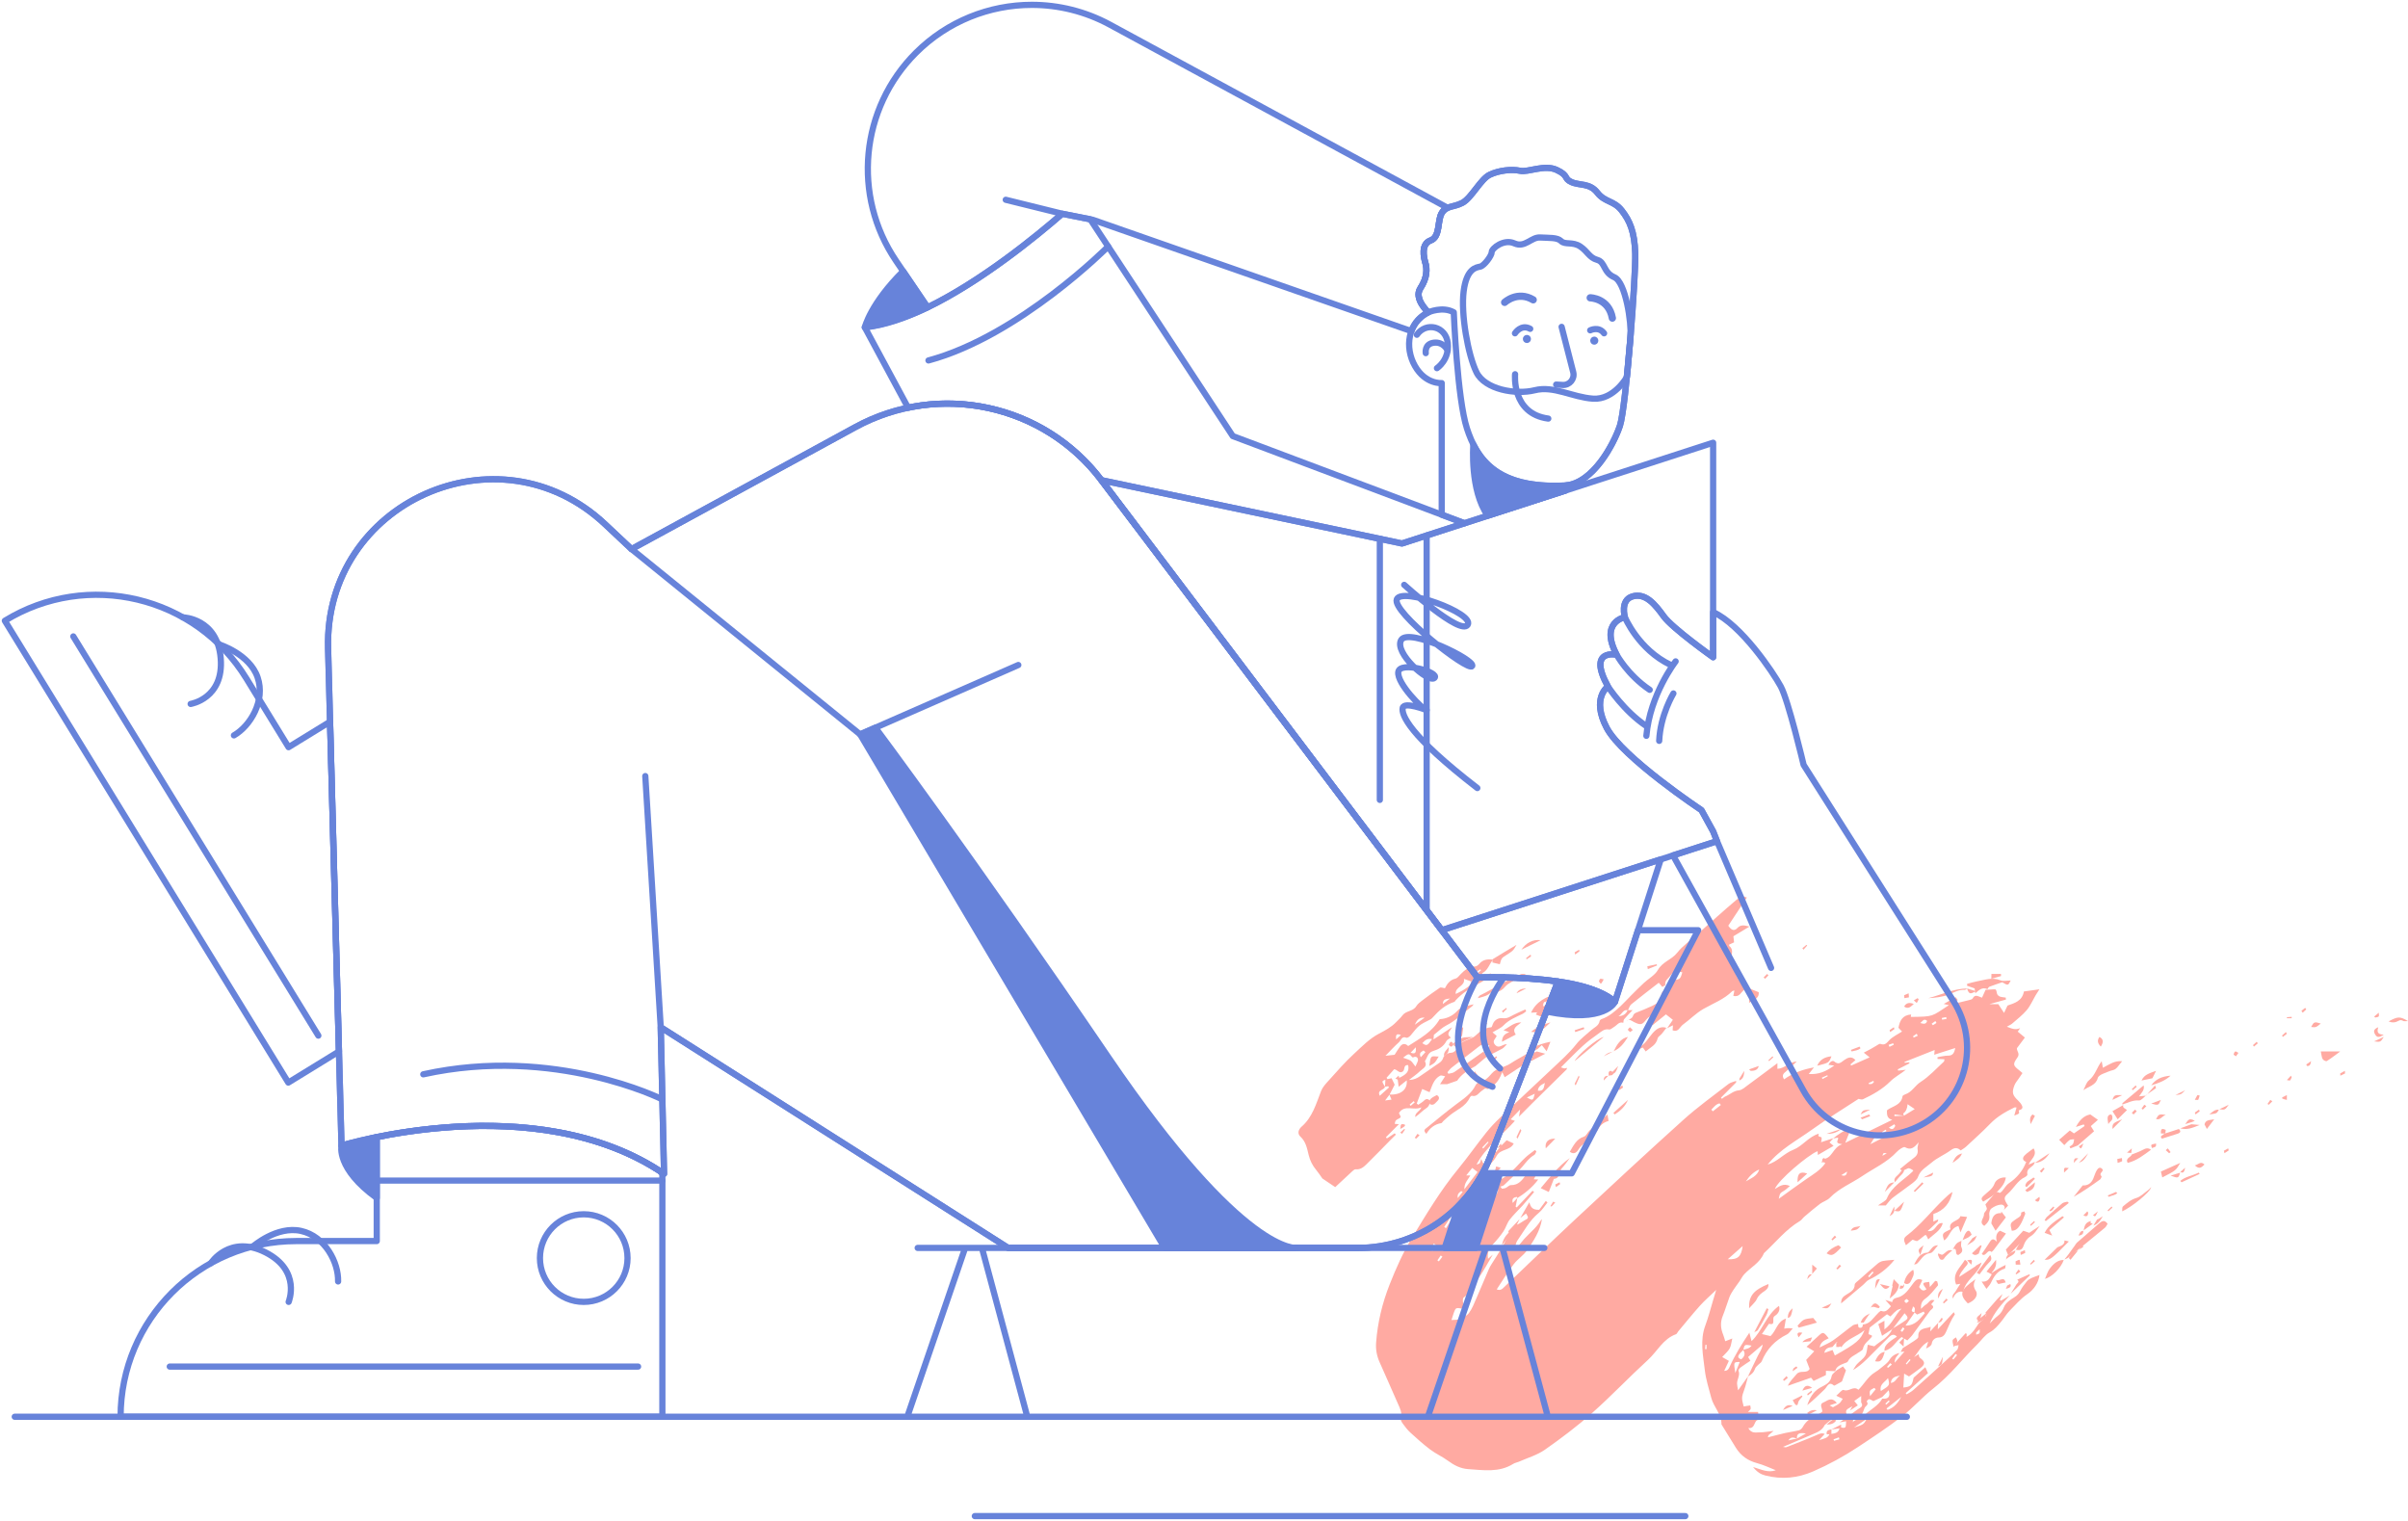 <svg xmlns="http://www.w3.org/2000/svg" width="497" height="314" viewBox="0 0 497 314">
    <defs>
        <filter id="nnmiqpfdla" color-interpolation-filters="auto">
            <feColorMatrix in="SourceGraphic" values="0 0 0 0 1 0 0 0 0 0.667 0 0 0 0 0.635 0 0 0 1 0"/>
        </filter>
    </defs>
    <g fill="none" fill-rule="evenodd">
        <g>
            <g>
                <g transform="translate(-191 -1113) translate(192 1114)">
                    <g fill="#ffaaa2">
                        <path d="M83.917 93.42l.305.013v-.884l-.226-.016-.08.887zm52.026 1.25l-.322-.241-.693.967.244.174.771-.9zm-14.585-46.263l-.173-.27-.76.5.166.257.767-.487zm1.118 48.21l-.344-.299c-.221.26-.443.518-.665.777l.2.202.81-.68zm-1.356 8.068l.197.207.704-.66-.195-.21-.706.663zm.304-51.66c-.713-.117-.713-.117-.901.51l.901-.51zm-9.776 59.026l-.109-.407-1.101.409.096.301 1.114-.303zM34.845 61.99l-.298-.283-.584.8.156.131.726-.648zM121.8 30.634l.18.412.894-.438-.138-.301-.936.327zm11.96-5.35l-.075-.377-.91.186.066.346.92-.156zM28.667 75.11l.305.218.735-.977-.345-.245-.695 1.004zm99.154-46.353l-.235-.412c-.253.171-.51.337-.752.524-.014.01.13.269.143.264.286-.113.564-.247.844-.376zm2.862-2.48l.246.31c.252-.152.509-.297.743-.472.016-.012-.143-.254-.22-.39l-.77.551zm-22.668 11.135l.153.275 1.074-.583-.092-.196-1.135.504zm-79.65 34.544l-.45-.322-.593 1.342.345.172.697-1.192zm99.972-45.827c.533.118 1.172.421 1.413-.438-.696-.62-.986.145-1.413.438zm-16.313 31.412c.601.19 1.114.197 1.204-.755l-1.204.755zm5.645-19.002l.055.191c.214-.01.449.033.634-.044.172-.073.29-.272.432-.416l-.163-.194-.958.463zm4.182 9.172c.821.673 1.056.095 1.323-.341.023-.04-.082-.156-.186-.342l-1.136.683zm3.496 48.73l.186.156.8-.922-.213-.173-.773.939zm-91.46-35.432l-.298-.202c-.342.309-.867.501-.718 1.451l1.016-1.25zm4.038-9.193l.204.215 1.103-1.273-.16-.134-1.147 1.192zm102.664 37.525c-.235.215-.492.413-.693.656-.073.089-.012.287-.012.453.763-.247.763-.247.705-1.11zm-16.436 9.54c-1.138.226-1.773.476-1.9 1.532 1-.118 1.095-.948 1.9-1.531zm-77.02-57.379c1.269.683 1.269.683 1.637-.78l-1.636.78zm38.08 2.51l.31.344 1.652-1.308-.257-.334c-.773.145-1.19.79-1.705 1.297zm33.933 57.688l-.32-.261c-.997.527-.997.527-.861 1.709l1.181-1.448zm-4.494 7.917c1.933-.581 2.012-.644 2.64-1.795l-2.64 1.795zM50.86 38.497c-.653.363-1.399.65-1.453 1.612 1.403.149 1.213-.909 1.453-1.612zm68.25 10.934l-1.088 1.714 2.941-1.507-.084-.207h-1.768zm5.288 53.865l-3.029 2.39.227.283c1.302-.434 2.157-1.423 2.802-2.673zm-34.236-4.94c.3-.736.598-1.473.918-2.261-1.285-.014-1.285-.014-.918 2.262zM30.077 68.215l.368.258 2.255-3.59-.315-.203-2.308 3.535zm65.018-11.857c-1.23.515-2.055 1.423-2.755 2.458 1.078-.66 2.358-1.09 2.755-2.458zm26.58 43.054c-.668.863-1.827 1.293-1.48 2.67 1.884-1.18 1.884-1.18 1.48-2.67zM91.676 72.165l-3.084 2.727c2.12.067 2.779-.515 3.084-2.727zM34.619 57.593h.853c-.465.867-1.276 1.505-1.234 2.856l2.722-3.564-1.096-.852-1.245 1.56zm-4.664 15.44c1.04-.786 2.037-1.63 2.572-2.802.56-1.231 1.146-2.393 2.275-3.21.226-.165.413-.414.553-.66.616-1.085 1.706-1.605 2.667-2.287 1.224-.866 2.597-1.609 3.226-3.455l-1.731.68-.282-.893c-.537 1.035-1.797 1.031-2.2 2.122-.082.223-.87.188-1.536.31-.466.657-1.138 1.467-1.644 2.368-.323.575-.341 1.312-.61 1.927-.202.462-.571.856-.891 1.261-.32.404-.617.856-1.02 1.16-1.14.858-.615 2.403-1.38 3.48zm78.514-17.992l.006-.003-.34-.823c2.12-.052 2.022-2.365 4.09-3.077-1.798-.183-.66-.853-.868-1.347-.335.05-.67.1-1.004.152 1.106-.858 2.215-1.71 3.672-2.015l-1.175 2.926 9.699-4.74c-1.14-.28-1.092-1.13-1.099-1.927.078-.08.112-.13.158-.161 1.155-.773 2.806-.995 3.064-2.775.022-.157.338-.328.549-.395 1.386-.443 2.004-1.81 3.193-2.567 1.77-1.125 3.217-2.756 4.789-4.185.092-.084.076-.285.125-.49l-1.432-.067-.018-.357c.72-.115 1.44-.327 2.159-.322.96.007 1.31-.48 1.514-1.577l-4.34 1.39.096-.98-6.238 2.469.054.165.91-.09.086.206-2.427 1.24.079.259 1.578-.165c-1.11.898-2.266 1.458-3.227 2.419-1.58 1.578-3.584 2.714-5.636 3.673-.258.12-.66-.062-.893-.09-3.19 2.092-6.466 4.089-9.57 6.322-3.157 2.273-6.69 4.097-9.187 7.234 2.026-.563 3.338-2.297 5.302-3.057 1.87-.724 3.114-2.687 5.268-3.324-.392.83.479.555.55.81.091.33-.07.728-.102.962l2.542-.828-.797.873.84.701-3.235 1.885c-.03-.292-.045-.402-.051-.513-.003-.056.024-.116.012-.168-.007-.03-.065-.05-.1-.075-1.923.797-8.103 5.963-8.747 7.794.921-.549 1.75-1.273 3.107-.631-.45.37-.786.724-1.19.964-.848.504-.863.479-1.115 1.682 1.878-1.35 3.736-2.728 5.64-4.043 1.417-.98 2.932-1.83 3.949-3.28.016-.023-.087-.127-.134-.193l-.106.139zm7.796 51.919c-.94.138-1.808.362-1.848 1.579.404-.76 1.759-.447 1.793-1.631.258.006.619.126.757.002 1.186-1.073 2.71-1.79 3.523-3.259 1.264.13 1.735-.4 1.323-1.736l-1.323 1.397-1.833.853c-.297-.144-.587-.367-.898-.402-.153-.017-.51.449-.496.466.59.71-.313.947-.449 1.414-.131.454-.362.879-.55 1.317zm8.707-61.703l2.218-1.363-1.477-1.004c-.072.899-.319 1.508-.907 1.926-.032.023.117.297.168.445l-1.955-.263-.02.35 1.973-.091zm-33.171 48.37c-.306.323-.674.608-.904.978-.348.56.045.774.478.941.743-.608.924-1.229.376-1.972.607-.194 1.313-.204 1.76-.867-1.444-.254-1.444-.254-1.71.92zm17.81 17.34c.943-.113 1.958-.122 2.097-1.416 1.283.253 1.283.253 1.318-1.228l-1.319.234c1.23-.888 2.47-1.763 3.682-2.674.466-.351 1.349-.547.747-1.46v-1.31l-1.42 1.03.734.9-1.615 1.052.488-.868c-.87.513-1.579.662-1.2 1.587-.24.087-.503.139-.719.268-.588.352-1.157.736-1.734 1.107-.271-.038-.616-.198-.8-.09-.463.276-.855.672-1.276 1.02-.461 1.04-1.425 1.44-2.381 1.848-2.02.861-4.042 1.72-6.212 2.642.34.041.535.126.674.072 2.053-.8 4.116-1.58 6.136-2.458.61-.264 1.135-.58 1.802-.282l-1.173 1.285c1.03-.329 1.816-.402 2.17-1.259zm-6.729.926l1.852-1.049c-1.28-.19-1.938-.048-1.851 1.048-.553-.128-1.146-.55-1.785.385l1.784-.384zm-12.554-73.5l-3.13 3.144.207.243c.236-.17.45-.395.712-.5.94-.374 1.647-1.16 2.783-1.255.665-.055 1.31-.68 1.911-1.118 1.957-1.427 3.89-2.886 6.037-4.485v1.162c1.524-.057 2.433-1.44 3.976-1.498-.717.671-1.413 1.367-2.158 2.006-.492.422-1.024.773-.438 1.668 1.888-1.374 4.004-2.085 6.237-2.479l-.035-.036-1.107 1.412c2.052.142 3.588-.547 5.25-1.744l-1.191-.151c.258-.564.824-1.006 1.188-.695.909.775 1.383.204 2.062-.282.687-.49 1.507-.916 2.326.003l-1.029.876.136.256 3.817-1.7-1.205-.972c.595-.312 1.03-.532 1.458-.768.368-.204.722-.436 1.092-.638.293-.16.674-.483.89-.401.934.353 1.283-.194 1.848-.784.68-.709 1.651-1.14 2.61-1.767l-.74-.771c.261-1.433.8-2.623 2.618-2.748l-.078.503c4.835-.061 4.222-.054 7.876-2.431l-1.072-.244 2.46-1.399.436.593-.769.606c.088.042.17.119.23.105.955-.224 1.909-.45 2.856-.699.27-.071.654-.15.756-.345.507-.967 1.157-.404 1.93-.155l.755-1.664-.046.036c.565-.032 1.128-.073 1.693-.094.531-.02.501-.004.699.895.05.23.326.496.559.583.387.144.825.157 1.241.225l.036.406-3.428.953h1.858l1.183 1.803.717-1.52c1.425-.498 3.03-.92 3.38-2.908l3.198-.444c-.392.619-.605.935-.797 1.262-.598 1.017-1.065 2.14-1.814 3.03-.872 1.034-1.98 1.875-3.005 2.777-.248.218-.576.344-1.1.647 1.024.398 1.771.734 2.74.289-.164.243-.329.485-.493.73l1.472 1.22c-.606.811-1.12 1.5-1.65 2.207-.043.615.68 1.1.125 1.89-1.041 1.484-.938 1.64.489 2.771.134.107.26.224.538.463-.271.396-.55.798-.822 1.204-.282.422-.636.817-.818 1.279-.602 1.525-.425 2.095.767 3.214.314.294.607.655.78 1.042.274.61-.186.795-.668.958-.048.016.134.501.033.62-.154.183-.462.236-.963.459l.468-1.674c-.171 0-.341-.05-.46.008-1.834.883-3.568 1.885-5.01 3.38-1.573 1.628-3.27 3.14-4.93 4.683-.332.31-.747.533-1.124.795l.05.048c-.693-.686-1.312-.676-2.137-.07-1.25.921-2.76 1.52-3.92 2.528-1 .873-2.31 1.504-2.801 2.944-.185.543-.76 1.005-1.25 1.384-1.332 1.03-2.736 1.97-4.065 3.005-.474.369-.814.908-1.336 1.508h-1.613c.795-.597 1.604-.89 1.825-1.425 1.054-2.543 3.443-3.757 5.27-5.525.081-.079.138-.183.205-.275-.87-.52-.893-.564-1.521-.24-.458.236-.84.4-1.24-.048v.005c.971-.785 1.917-1.602 2.921-2.342.645-.475.843-1.02.707-1.787-.057-.32.093-.675.212-1.391-.887 1.106-1.594 1.707-2.81 1.012-.292-.168-1.255.499-1.698.976-2.01 2.17-4.69 3.346-7.078 4.959-2.24 1.512-4.812 2.527-6.744 4.516-.542.558-1.413.782-2.052 1.266-1.109.838-2.16 1.753-3.223 2.651-.308.261-.527.652-.865.852-2.926 1.733-5 4.403-7.45 6.656-.794 1.978-2.726 2.897-4.072 4.36-.387.42-.637.964-.966 1.44-.416.6-.87 1.176-1.267 1.788-.31.478-.62.971-.82 1.499-.488 1.28-.857 2.606-1.376 3.873-.546 1.333-.43 2.598.097 3.884.16.39.257.805.42 1.328l1.457-.566c-.207.825-.247 1.52-.553 2.067-.339.606-.921 1.077-1.534 1.76l1.379.795-.965 2.064c.727-.027.903-.366 1.097-.796 1.131-2.51 2.587-4.84 4.123-7.12l-.049-.045.477 1.818c2.233-2.131 3.01-5.38 5.663-7.278.366 1.082-.417 1.807-.927 2.128-.68.427.424 1.997-1.144 1.567l-1.454 2.127 1.772.42c1.204-1.115 1.391-3.06 3.182-3.604h-.004l-.343 2.063c.211-.031.469-.087.728-.103.214-.014.431.02 1.032.055-.527.567-.781 1.036-1.173 1.229-2.457 1.209-4.209 3.037-5.24 5.568-.111.271-.456.442-.674.677-.252.271-.597.525-.704.85-.255.777-.794 1.237-1.467 1.606.689-1.445 1.36-2.898 2.073-4.33.343-.689.852-1.303.974-2.271l-3.006 2.577c.13.211.294.482.473.776-.672.451-1.357.88-2.003 1.362-.214.16-.515.53-.456.672.398.966-.316 1.778-.295 2.672.009.398.119.795.215 1.393l2.05-2.893c-.245.891-.435 1.802-.748 2.67-.587 1.626-.628 1.82-.144 3.56.2-.038.405-.084.613-.118.222-.037.445-.062.738-.103.038.288.137.526.077.715-.061.192-.279.335-.544.627h2.085l.138 1.653c-1.075-.099-.591 1.874-2.164 1.676.684 1.222 1.64.867 2.412.881.793.015 1.59-.158 2.823-.299-.492.414-.654.558-.825.692-.155.122-.319.234-.356.644 1.192-.303 2.379-.629 3.578-.901.94-.214 1.905-.319 2.836-.56.3-.077.618-.384.773-.669.726-1.337 1.924-2.068 3.253-2.662.26-.116.482-.313.781-.512.075-.64-.772-1.527.292-1.928.758-.285 1.535-1.269 2.713.126l-1.497.513c.544.284.669.393.716.366.452-.253.927-.486 1.322-.813.284-.236.456-.605.679-.915l-1.335-.635c.519-.437 1.23-1.317 1.485-1.201 1.1.5 2.046-.957 3.082-.023 1.188-1.188 1.957-2.712 3.4-3.593.439-.267.86-.573 1.25-.906.613-.524 1.355-.992 1.75-1.657.5-.844 1.182-1.219 2.044-1.448-.248.556-.993.86-.955 2.02l2.016-2.3-.79.057.451-.8-.055.053c.816-.514 1.645-1.01 2.443-1.55.317-.215.82-.545.804-.795-.098-1.583 1.041-1.705 2.125-1.934.112-.024.217-.08.433-.161l-.111.973 1.693-1.822-.039-.036-.077 1.423 3.3-3.545c.138.285.247.422.218.464-.78 1.126-1.269 2.39-1.826 3.628-.249.552-.623 1.134-1.55 1.136-.444.002-1.277.346-1.386 1.258-.05.412-.61.763-1.164 1.012l.433-1.413c-1.493.814-2.03 2.166-2.923 3.183l.944-.6c.07.223.068.605.25.736 1.107.8 1.172 1.305.132 2.129-.763.605-1.573 1.153-2.37 1.732l-1.002-.582-.164 2.875c1.512-.181 1.765-.407 2.052-1.754.024-.11.035-.252.108-.318.76-.695 1.533-1.377 2.38-2.131l.539 1.23-4.596 4.13.188.247c.462-.293.973-.53 1.376-.889 2.262-2.008 4.503-4.04 6.74-6.075.799-.728 1.589-1.47 2.331-2.253.193-.203.19-.59.29-.937l-.951.17 2.388-2.627c.144.073.208.085.222.118.022.05.013.114.009.171-.008.114-.02.228-.043.467 1.273-.673 1.877-1.828 2.583-2.884.234-.189.47-.38.705-.572.27-.337.572-.654.791-1.02.066-.11-.099-.358-.158-.541.808-.93 1.607-1.87 2.43-2.787.34-.377.73-.708 1.096-1.06l-.58 1.215.271.168 1.8-1.076c-1.596 1.746-3.247 3.45-4.14 5.785.537-.518 1.034-1.09 1.624-1.541.663-.508 1.01-1.092 1.335-1.888.332-.812 1.272-1.473 2.09-1.96.598-.356.942-.747 1.246-1.335.366-.71.867-1.362 1.376-1.986.24-.294.611-.515.965-.679.544-.25 1.124-.424 1.688-.63l-.05-.036c-.187 1.73-1.248 3.129-2.503 3.986-1.43.979-2.472 2.243-3.644 3.416-.682.684-1.17 1.556-1.795 2.301-.693.828-1.342 1.64-2.373 2.205-.975.534-1.658 1.59-2.483 2.402-3.08 3.03-5.707 6.487-9.15 9.18-2.24 1.752-4.12 3.959-6.37 5.693-2.95 2.273-6.07 4.333-9.181 6.388-2.913 1.923-5.97 3.591-9.187 4.995-3.231 1.41-6.485 1.724-9.881.87-.926-.232-1.707-.676-2.552-1.751 1.747.525 3.124 1.23 4.689.656-1.282-.495-2.533-1.107-3.854-1.457-1.897-.503-3.345-1.516-4.37-3.152-.984-1.57-1.947-3.155-2.92-4.733-.03-.05-.075-.104-.075-.156.032-2.09-1.603-3.542-2.096-5.423-.501-1.908-1.12-3.814-1.342-5.76-.35-3.052-1.037-6.13.112-9.2.649-1.735 1.099-3.544 1.637-5.32.165-.545.327-1.09.606-2.017-1.324 1.277-2.414 2.211-3.361 3.27-1.55 1.733-3.01 3.546-4.504 5.328-.149.178-.238.48-.42.545-2.682.954-3.867 3.537-5.797 5.301-3.907 3.573-7.55 7.436-11.51 10.947-3.08 2.73-6.39 5.229-9.766 7.594-1.59 1.114-3.57 1.677-5.38 2.479-.372.165-.805.22-1.143.433-2.933 1.844-6.154 1.298-9.314 1.09-1.535-.1-2.886-.779-4.143-1.708-1.163-.86-2.524-1.457-3.68-2.326-1.432-1.076-2.768-2.285-4.093-3.494-.597-.545-1.098-1.207-1.58-1.863-.225-.306-.495-.78-.406-1.077.338-1.13-.155-2.041-.578-2.997-1.269-2.863-2.51-5.74-3.794-8.595-.587-1.306-.832-2.645-.724-4.07.313-4.142 1.27-8.12 2.798-11.99 1.302-3.299 2.737-6.539 4.575-9.56 2.98-4.898 5.91-9.833 9.575-14.286 1.994-2.424 3.798-5 5.754-7.457.897-1.125 1.9-2.179 2.945-3.172 3.574-3.396 7.204-6.733 10.78-10.127 1.685-1.6 3.456-3.152 4.88-4.965.895-1.14 2.005-1.923 3.028-2.857.658-.602 1.636-.914 1.81-1.972.022-.135.217-.298.366-.348 1.586-.539 2.796-1.623 3.986-2.724.716-.662 1.361-1.398 2.052-2.088.897-.894 1.79-1.793 2.716-2.657.972-.905 2.29-1.6 2.903-2.693.95-1.696 2.852-2.103 3.98-3.545 1.092-1.396 2.63-2.446 3.974-3.647 1.386-1.24 2.767-2.485 4.161-3.716 1.352-1.194 2.7-2.393 4.084-3.549 1.039-.868 1.063-.84 2.159-.491l-3.839 5.826c.562.801 1.151 1.257 1.876.481.684-.732 1.396-.601 2.493-.298l-3.313 1.994.142 1.259-1.03.469c.018.106-.002.263.061.31.97.726.354 1.781.423 2.623.128 1.579 1.032 4.096 2.318 5.348.232.226.22.699.321 1.058l.05-.045c-.718.44-.97 1.635-2.3 1.274l.222-1.093c-.179.054-.366.055-.46.149-1.694 1.682-3.912 2.493-5.933 3.646-1.536.876-2.804 2.204-4.248 3.254-.632.458-.911 1.622-2.112 1.15l.074-1.03-1.313.658.045.05c.409-.601.817-1.203 1.247-1.838-.383-.3-.833-.65-1.432-1.12l-2.778 2.249c-.818-1.261.647-1.535 1.045-2.41-1.015.252-1.801.567-2.417 1.348-.822 1.045-1.168 1.016-2.449.393-.455-.222-.968-.753-1.556-.193.46-.312 1.157-.535 1.308-.953.161-.447.325-.64.721-.797 1.076-.427 2.16-.846 3.201-1.347.871-.419 1.907-.951 1.936-1.948.019-.623.1-.917.557-1.228.753-.51 1.553-1.011 1.032-2.134 2.351-.126 2.351-.126 2.78-1.672-.944-.19-1.742-.296-2.448.688-.439.612-1.203.966-1.06 1.914.018.11-.417.289-.619.42l-.73-.859c-1.963 1.528-3.843 2.953-5.67 4.444-.342.28-.468.825-.697 1.245-.99-.253-1.104.67-1.945 1.229 1.197-.1 1.601-.622 1.904-1.27h1.012c-.722.764-1.267 1.296-1.751 1.879-.146.174-.12.49-.172.741-.903-.31-1.298.515-1.911.85-.338.184-.714.586-.999.528-1.023-.206-1.647.455-2.326.932-1.092.767-2.17 1.574-3.152 2.475-1.494 1.371-2.9 2.838-4.487 4.407.44.139.585.22.73.22.158 0 .318-.075.487-.12-.01.125.02.261-.034.314-2.359 2.331-4.728 4.653-7.089 6.982-.862.85-1.708 1.718-2.749 2.766l.244-1.475-1.97 2.052.878.3c-2.67 3.032-5.99 5.374-7.92 9.025.223-.088.505-.122.653-.28.148-.157.163-.44.306-.888l.452.989c.092-.042.22-.06.27-.132.197-.284.536-.593.522-.877-.06-1.238.803-1.817 1.605-2.462l-.035-.047.232 1.13 1.229-1.48-.035.056 1.029-1.027 1.453.671c-.76 1.528-2.737 1.076-3.514 2.535-.661 1.24-1.816 2.221-2.906 3.496h2.47l.314-1.3c.256.074.51.146.971.276-.829.72-1.109 1.61-2.293 1.806-.768.128-1.744.615-2.063 1.57h2.081c.205.027.464.143.603.06.23-.135.382-.4.566-.609 2.757-.815 4.26-3.174 6.219-4.977.601-.555 1.291-1.014 1.94-1.516l.294.288c-.142.25-.222.61-.438.731-1.043.59-1.696 1.52-2.448 2.406-1.155 1.36-2.498 2.564-3.786 3.809-.186.18-.51.219-.77.323l.338.436c.26-.052.54-.058.775-.166.368-.168.709-.585 1.055-.579 1.58.028 2.364-1.05 3.116-2.128.607-.87 1.403-.9 2.504-.746l-.893 1.674.925.047c-1.267 1.68-2.75 2.838-4.355 3.869.005-.057.026-.119.01-.168-.015-.047-.078-.121-.107-.116-.573.113-1.056.305-.811 1.246l.95-1.034-.35 1.816.229.14c1.085-1.15 2.171-2.298 3.257-3.446l.323.275c-.793.93-1.57 1.875-2.385 2.787-.88.985-1.867 1.883-2.666 2.925-.546.711-.776 1.655-1.281 2.405-.612.907-1.317 1.765-2.071 2.56-.786.828-1.339 1.68-1.106 3.116.427-.383.7-.629.975-.874-.914 1.535-1.75 3.122-2.763 4.59-1.006 1.457-1.64 3.206-3.23 4.248-.186.122-.2.637-.153.948.059.38.268.737.393 1.055-.607.746-1.629-.357-2.058.592-.284.626-.455 1.303-.712 2.062.67-.066 1.219.004 1.647-.19.712-.32 1.538-.672 1.97-1.261.671-.915 1.083-2.026 1.546-3.079.878-1.997 1.71-4.014 2.571-6.018.135-.314.308-.615.489-.905.763-1.225 1.573-2.424 2.295-3.672.515-.89.919-1.843 1.372-2.768l-.162-.442 2.348-2.513-.575 1.17c.594-.197.998-.58 1.472-.835.987-.532 1.003-.504.422-1.475l-1.18.912 1.862-3.234c.253.948.583 1.611 2.03 1.557.322-.431.84-1.126 1.356-1.822l.361.303c-.597.727-1.093 1.577-1.809 2.16-1.939 1.577-3.04 3.765-4.431 5.74-.273.387-.325.929-.48 1.4l.33.198c.522-.656 1.01-1.341 1.572-1.96.654-.72 1.382-1.372 2.058-2.073.345-.357.665-.741.961-1.139.216-.29.375-.622.652-.878-.378 2.459-1.691 4.434-3.067 6.415-.778 1.121-1.944 1.818-2.74 2.847-1.266 1.639-2.33 3.432-3.529 5.232.824.339 1.207-.153 1.61-.538 4.846-4.621 9.643-9.295 14.54-13.862 7.416-6.914 14.846-13.815 22.383-20.597 2.934-2.64 6.164-4.958 9.291-7.381.436-.338 1.058-.44 1.593-.65l-.01.318zM36.807 15.525l.21.288.662-.563-.15-.202-.722.477zm-13.87 27.448l.219.25.84-.72c-.073-.085-.146-.17-.22-.253l-.839.723zm-1.79-14.359c-.975-.405-1.082.003-1 .899l1-.899zm3.075 2.518l-1.076 1.127c1.069.38 1.148-.1 1.076-1.127zm1.979 1.003l-.396-.342c-.32.306-1.038.35-.57 1.407l.966-1.065zm5.076-11.06c-.682.11-1.49.043-1.474 1.137l1.474-1.137zm-5.236 3.952c-.985-.098-1.576.384-2.022 1.456.752-.542 1.387-1 2.022-1.456zm1.538 4.43c-.944-.227-1.48.24-2.021.832.908.62 1.047.563 2.021-.832zm-5.986 3.832c.74.283 1.203.371 1.552.62.331.234.543.637.994 1.198.233-.595.567-1.042.528-1.453-.046-.49-.493-.708-1.031-.418-.055.03-.263-.147-.348-.265-.553-.772-.926-.229-1.695.318zm-2.841 7.594c2.296.162 3.799-.997 3.593-2.925l-1.666 1.33-.225-1.678c1.952-.883 2.437-1.5 2.189-2.789-1.02-.127-.635.91-1.065 1.27-.736.616-1.18-.379-1.834-.422l-1.564 1.76.183.279.855-.18.64 1.33c-.463.871-.77 1.451-1.058 2.043l-.924 1.215 1.33-.175-.454-1.058zm-.902-1.597l.089-1.427c-.388.074-.649.288-.61.413.107.355.337.674.52 1.007-.106.757-1.706.578-1.07 1.863l1.912-1.725-.181-.241c-.222.042-.444.084-.66.11zm22.334-26.239c-.81.853-1.029 2.166-2.2 2.763-.16.082-.09.612-.13.93-.333-.2-.663-.394-1.058-.628l-1.092 1.46-1.559-.557c.324 1.552-1.863 1.6-1.693 3.12.682-.359 1.307-.607 1.838-.986.582-.416 1.355-.729 1.361-1.64.908.223 1.603-.129 2.18-.8l1.89-.874c-.767 1.273-1.68 1.697-2.586 2.174-1.73.91-3.359 1.977-4.693 3.433-.098.106-.166.284-.283.322-1.814.583-3.173 1.786-4.405 3.17-.152.17-.32.353-.52.452-2.385 1.18-2.377 1.185-4.075 3.282-.204.252-.677.579-.871.499-.995-.41-1.125.548-1.557.931-.903.801-1.713 1.707-2.78 2.792l1.889-.208c.41-.627.734-1.198 1.132-1.713.497-.643 1.086-.669 1.667-.09 2.376-1.54 4.92-2.861 6.506-5.547 1.29-.06 2.645-.6 3.683-1.76.867-.968 2.128-.945 3.318-1.306-.12.152-.211.34-.362.45-1.767 1.277-3.252 2.914-5.255 3.903-.886.438-1.612 1.198-2.584 1.945l-.079.95 3.823-2.517c-.364.797-1.357 1.335-.238 2.144-.39.29-.79.44-.932.72-.588 1.164-1.628 1.714-2.772 2.063-1.087.331-1.154 1.359-1.66 2.087.623 1.135-.454 1.501-.999 2.044-.612.608-1.351 1.09-2.302 1.835 1.07-.05 1.678-.36 2.26-.764 1.06-.74 2.145-1.446 3.189-2.209.63-.46 1.388-.73 1.661-1.675.13-.446.97-.962 1.489-.963.964-.002 1.172-.854 1.79-1.205.016-.01-.171-.377-.263-.577l-.024.015 1.68-.8c.66-.314 1.45-.49 1.95-.969.945-.906 1.903-1.641 3.264-1.736.116-.008.228-.378.303-.593.344-.97 1.248-1.393 2.043-1.284.955.13 1.538-.313 2.247-.676.794-.405 1.619-.75 2.43-1.123l.195.366c-.231.173-.442.387-.696.513-1.387.69-2.84 1.224-3.967 2.393-.575.596-1.43.925-2.29 1.456l.856.721c-.183.572-1.027 1.05-.365 1.807.885 1.01 1.534-.154 2.48-.079-.325.314-.601.712-.982.925-.994.558-2.034 1.034-3.056 1.543.134-.717.266-1.434.41-2.22-.78-.247-1.398-.36-2.044.147-1.901 1.494-3.836 2.946-5.74 4.437-.332.26-.577.628-.862.946l.186.316c.41-.11.888-.122 1.22-.347 2.034-1.385 4.035-2.817 6.044-4.231l.654 1.045-2.302 1.937.041-.017c-1.45.787-2.87 1.608-3.841 3.044l-2.052.716-1.479-.001 1.048-1.626c-.434-.065-.805-.245-1.02-.132-1.341.71-1.673 2.128-2.187 3.42l-1.52-.663-1.134 2.997.311.257c.39-.273.83-.498 1.161-.83.493-.496.891-.43 1.31.049l-.037-.091c-.06.634-.142 1.176-.8 1.601-.795.514-1.436 1.262-2.256 1.806-.071-.93.947-1.128 1.28-2.014-1.58.784-3.473-.664-4.647 1.199l.383.741c-.051.098-.11.19-.177.278-.282.16-.613.273-.83.495-.158.16-.165.465-.24.706.289.022.577.043.865.066l-2.683 2.688.2.257 1.614-1.058.239.278c-.398.394-.799.784-1.192 1.182-1.634 1.658-3.245 3.34-4.912 4.966-.58.566-1.233 1.097-2.18.996-.218-.023-.502.218-.7.399C9.916 57.809 8.738 58.92 7.584 60l-2.65-1.784c-.404-.56-.81-1.203-1.294-1.781-.767-.916-1.266-1.94-1.546-3.097-.327-1.353-.574-2.726-1.695-3.763-.584-.54-.497-1.27.066-1.879.04-.043.077-.088.121-.126 2.295-1.958 3.046-4.743 4.077-7.397.302-.779.926-1.464 1.504-2.1 1.724-1.895 3.397-3.853 5.283-5.578 1.63-1.491 3.187-3.136 5.175-4.174 1.259-.656 2.488-1.308 3.485-2.328.463-.473.967-.92 1.357-1.448.722-.977 2.181-.782 2.843-1.88.29-.48.792-.857 1.254-1.208 1.186-.901 2.386-1.787 3.624-2.614.202-.135.625.058 1.034.11.454-.915 1.043-1.719 2.187-1.99.396-.093.72-.557 1.04-.887.831-.855 1.711-1.573 3-1.616.284-.01.626-.262.825-.5.798-.955 1.816-1.079 2.946-.878l-.036-.035z" transform="translate(267 184)"/>
                        <path d="M125.991 83.502c-.22-.199-.404-.437-.472-.41-.184.073-.402.24-.445.409-.027.11.208.377.359.405.124.023.297-.204.558-.404zm-.903 5.686l-.362-.242c-.158.228-.322.454-.457.694-.008.013.23.153.352.234l.467-.686zm-14.856 4.424l.47 1.133c4.501-2.519 5.313-3.199 6.131-5.241-1.598 1.4-3.677 1.737-4.79 3.555l-.949-1.12-.881 1.041c-.711.12-1.469.18-1.688 1.226l1.707-.594zm16.917-7.74c-.014-.441.316-.965-.354-1.247.119.402-.794 1.105.408 1.197l-1.92 2.762c2.193-.033 2.953-1.465 3.973-2.545l-.209-.358-1.364.62c-.093-.075-.314-.25-.534-.428zM110.84 97.997l-1.98-.09v.878l-2.536 1.21-.536-.67L101 101c.437-.98 1.173-1.63 1.809-2.4.77-.93 2.082.01 2.695-1.092l-.715-1.85 1.659-1.782-1.58-.932-.04.035c.755-.686 1.52-1.361 2.26-2.06 1.203-1.134 1.205-1.14 2.352.275-.722.386-1.639.61-1.877 1.901 1.062-.55 1.975-.905 2.749-1.447 1.402-.982 2.706-2.095 4.088-3.104.29-.213.746-.217 1.125-.316l-.042-.052c.053.274.027.73.174.788.526.213.832-.044.817-.608 1.51-.11 2.12-1.357 3.032-2.22.076-.074.146-.153.21-.237.184-.127.428-.4.542-.356 1.03.392 1.445-.35 2.03-.956l-1.157-1.305-.018-.005 1.426.452c.131-.957 1.052-.839 1.669-1.14 1.326-.645 1.962-1.855 2.8-2.902.43-.54.86-.932 1.76-.507l-.675 1.426c.383.517.76 1.047 1.522.474-.945-1.35-.945-1.35.574-1.527.02.159.043.317.062.476.019.16.035.319.064.59l1.11-1.276.398.096c.054.299.266.721.135.876-.801.947-1.569 1.977-2.569 2.694-.766.55-.966 1.157-.896 2.11.35-.308.659-.683 1.059-.909.552-.313.806-1.215 1.717-.851l.005-.004-.693.842c.964.642.032.97-.263 1.38-1.19 1.654-2.386 3.303-3.603 4.938-.298.4-.687.737-1.054 1.125l-1.16-.699c-1.258.863-1.847 2.502-3.554 2.832-.054-.976.488-1.589 2.571-2.907-.601-.674-1.183-.367-1.633.068-1.559 1.512-3.055 3.083-4.61 4.599-.839.82-1.748 1.573-2.814 2.229.26-.404.47-.85.79-1.204.556-.616 1.329-1.095 1.733-1.783.363-.619.354-1.441.525-2.252l1.339.33c1.286-1.132 3.052-1.853 3.722-3.621.954-.603 1.946-1.158 2.848-1.826.582-.432.16-.848-.319-1.376l-2.483 3.25-2.168 1.402-.77-2.405 1.265-.699v1.78c1.674-1.176 2.162-2.952 3.524-4.289-.948.244-.948.244-2.294 1.623l-.707-.451-3.555 2.742-.271 1.348.73.303c-.017.1-.001.225-.058.294-.65.782-1.604 1.333-1.81 2.458-.054.292-.58.51-.902.747-.771.567-1.76.873-2.202 1.839-.1.219-.536.309-.831.43-.817.333-1.63.662-1.792 1.648l.066-.054zM48 33.726l-5.439 3.591-.503-1.05c-.494 1.284-1.076 2.316-2.186 2.986-.384.231-.633.7-1.22.363-.132-.075-.516.301-.78.475-.652.43-1.063 1.336-2.083 1.058-.11-.03-.37.229-.45.406-.838 1.819-2.663 2.46-4.07 3.599-.491.397-.955.83-1.424 1.256-.13.117-.221.359-.355.38-1.37.213-2.383 1.011-3.09 2.21-.798-.749-.209-1.012.108-1.27 2.015-1.637 4.01-3.304 6.086-4.857 1.509-1.13 3.097-2.13 3.972-3.923.119-.243.408-.514.655-.558 1.185-.21 1.978-1.048 2.687-1.868 1.034-1.195 2.583-1.207 3.777-1.998.96-.636 1.98-1.178 2.976-1.756.436-.252.88-.49 1.32-.734L47.947 32l-.619 1.726H48zM145.49 64.832c.577-.698.092-1.242-.473-1.224-.685.022-1.435.381-2.002.802-.32.237-.512.926-.437 1.354.18 1.03-.357 1.627-1.031 2.236-1.229-.762.007-1.62-.06-2.423-.026-.32.47-.654.58-1.025.066-.228-.15-.538-.292-.978.43-.506.97-1.17 1.545-1.803.354-.39.613-1.064 1.379-.588.072.045.368-.187.503-.34.483-.544.847-1.248 1.427-1.642 1.651-1.123 2.867-2.552 3.571-4.407-.765-.27-.845-.81-.315-1.353.513-.525 1.159-.921 1.833-1.441.87 1.472-.59 2.21-1.021 3.35l1.303-.567c-.134.31-.164.48-.263.592-.536.604-1.559.883-1.291 2.025.03.127-.254.405-.447.493-1.599.73-2.328 2.35-3.574 3.44-.904.792-.873 1.103.036 2.492l-.98 1.004.008.003zM126.745 70.844L125.378 72c-.361-.827-.676-1.345.114-1.947 2.927-2.229 5.16-5.144 7.8-7.658.528-.504 1.038-1.025 1.708-1.395-.491 2.194-1.686 3.792-3.965 4.554v1.564l1.005-.468c-.045.196-.03.39-.122.479-.596.587-1.215 1.152-2.055 1.938 1.816.267 1.632-1.884 3.123-1.627-.452 1.592-1.913 2.254-3 3.344l-.425-.866c-.11.007-.247-.027-.315.026-.504.386-.963.839-1.505 1.158-.174.102-.556-.134-.996-.258M160.848 51.397L159.33 52l-.192-.367c.242-.171.57-.296.705-.525.168-.283.177-.653.254-.984-.317.045-.702-.002-.936.156-.404.273-.713.673-1.096 1.055L157 50.228l2.203-1.919.853.603 2.198-1.528-.173-.327-1.625.529c.762-1.428 1.645-2.337 2.975-2.586L165 46.107l-1.465 1.3.67 1.065-3.399 2.965.042-.04zM118.697 77.62l-.233-.205c-.296.318-.596.635-.88.962-.015.016.1.126.193.24l.92-.997M123 75c-1.361 1.727-3.134 3.112-5.275 4.124-.465.22-.78.697-1.181 1.038-1.412 1.2-2.831 2.393-4.544 3.838-.012-1.125.473-1.416 1.03-1.783.777-.514 1.766-.906 1.77-2.077.002-.332.557-.686.9-.991 1.26-1.127 2.525-2.25 3.82-3.344.3-.255.703-.485 1.095-.557.8-.145 1.623-.175 2.385-.248M139.794 76.22l1.206-.674c-.832 2.578-3.395 3.573-3.789 6.086-.925-.275-1.69.214-2.135 1.368-.292-.785.334-1.083.571-1.532.254-.477.576-.916.961-1.516l-.876.145c-.897-2.283.893-3.479 1.816-5.097.749.447.69.81.268 1.248-.278.289-.507.626-.75.948-.288.379-.568.764-.706 1.344l3.414-2.23c-.002 0 .02-.09.02-.09" transform="translate(267 184)"/>
                        <path d="M111.176 97.714l-.062.058 1.269-.772.617.813-.827 2.286c-.37.21-.73.425-1.099.62-.187.1-.488.296-.568.225-1.086-.979-1.404.318-1.927.8-1.184 1.09-2.3 2.266-3.579 3.256.516-1.536 1.28-2.821 2.617-3.59 1-.576 2.153-.888 2.432-2.42.09-.488.736-.854 1.127-1.276M162 40c.374-.694.58-1.58 1.156-2.044 1.319-1.062 1.594-2.631 2.626-3.946l.247 1.36c.655-.349 1.252-.717 1.893-.995.616-.266 1.277-.439 2.078-.353-.59.632-1.086 1.626-1.798 1.8-.781.188-1.473.514-2.187.795-.415.163-.963.51-1.048.863-.364 1.506-1.896 1.73-2.967 2.52M158.038 75c.29-.367.59-.725.867-1.101.456-.618.896-1.247 1.344-1.87.14-.194.253-.422.427-.575 1.527-1.339 3.066-2.662 4.599-3.994.555-.482 1.1-.773 1.725.105-.169.256-.302.608-.549.812-2.494 2.064-5.003 4.11-7.522 6.142-.262.211-.617.298-.929.443l.038.038zM139.696 19.993l-.144-1.015-1.552-.533.004-.399c.685-.177 1.363-.399 2.057-.521 1.591-.282 3.146-.9 4.82-.21.603.25 1.384.04 2.119.04-.543 1.074-.543 1.074-1.745.362-.941.322-1.808.594-2.653.926-.185.072-.291.355-.436.542l.045-.036c-1.106-.538-1.79.232-2.521.851l.006-.007zM63.785 45L64 46.339c-1.073.306-1.803.916-2.27 1.902-.174.366-.684.577-1.057.833-.227.156-.678.234-.702.395-.188 1.305-1.532 1.64-2.102 2.645-.297.52-.892 1.326-1.869.59.763-1.283 1.351-2.622 2.94-3.138.455-.148.709-.853 1.118-1.232 1.14-1.056 2.313-2.074 3.727-3.334M49.703 23.074c1.377-.658 2.747-1.337 4.134-1.96.347-.157.745-.137 1.163-.03-1.126 1.994-3.46 1.605-4.423 3.916L49 24.382l.757-1.372-.054.064zM75.956 27.094c-.327.427-.641.865-.984 1.276-.272.325-.752.565-.837.93-.335 1.43-1.497 1.852-2.473 2.7l-.576-.808L70 31.62c.03-.218.021-.41.064-.425 1.425-.502 2.1-1.932 3.06-3.005.796-.888 1.684-1.48 2.876-1.043l-.044-.053M51.66 61L50 60.211c1.864-2.192 3.587-4.503 6-6.211-.55.716-1.044 1.488-1.666 2.13-.636.659-.277 2.09-1.617 2.166L51.661 61M141.33 63c-.59-.574-.278-.873.075-1.219.814-.797 1.842-1.33 2.288-2.569.225-.627 1.148-1.32 2.307-1.198-.22 1.433-1.174 2.291-1.98 3.132-.745.778-1.804 1.262-2.69 1.854M136.21 68.022c-1.745.445-1.717 2.195-2.953 2.978-.459-1.438-.459-1.438 1.32-2.302-.606-1.736 1.836-1.623 2.024-2.698l1.399.157-1.362 3.18-.428-1.315M138.139 84c-1.828-1.889-1.57-2.807 1.607-5-.505.986-.47 1.593.071 2.425.554.852-.192 2.031-1.678 2.575M165.982 56.367c.167.492-.915.791-.23 1.4.057.052-.141.529-.33.666C163.673 59.702 161.9 60.94 160 62l1.866-2.363c.926.083 1.764-.358 2.2-1.456.226-.573.405-1.176.721-1.7.282-.467.731-.744 1.195-.114M37 21c.18-.235.266-.472.442-.559 2.87-1.402 5.498-3.184 8.482-4.403.194-.08.462-.01 1.076-.01-.798.387-1.34.557-1.751.868-.827.628-1.885.905-2.613 1.763-.385.454-1.194 1.219-2.253.965-.174-.041-.448.064-.603.181-.949.718-.942.726-2.78 1.195M141 73.836c.583-.865 1.18-1.719 1.744-2.6.432-.677.854-.562 1.409.065-.35-1.195-.014-1.936.65-2.301l1.178.547c-.012-.116.045.039.003.095-.815 1.104-1.637 2.201-2.47 3.288-.141.185-.451.482-.488.447-.819-.766-1.206 1.28-2.012.398l-.014.061M176 60c-.202 1.066-4.133 4.184-6 5 .052-.416-.02-.853.146-.996.846-.72 1.665-1.43 2.806-1.772.884-.265 1.623-1.047 2.413-1.618.235-.17.425-.408.635-.614M171.966 53.276c.773-.317 1.586-.563 2.306-.974.63-.358 1.155-.451 1.728.017l-.042-.038c-1.496 1.1-2.956 2.265-4.82 2.719-.547-1.01.692-1.133.879-1.777l-.051.053z" transform="translate(267 184)"/>
                        <path d="M49.284 23.924L48 24c1.09-2.353 3.1-3.253 5.41-4 .034.21.017.426.106.57.117.188.319.32.484.475-.056.097-.095.26-.171.282-.626.187-1.265.504-1.886.475-.78-.038-1.503-.47-1.449.968.015.387-.824.809-1.272 1.216l.062-.062M147.22 69c-.388-1.56-.361-1.527.895-2.415.445-.315 1.154-.542 1.034-1.311-.01-.06.42-.181.645-.274.071.181.251.4.196.538-.32.793-.607 1.617-1.078 2.332-.36.544-.828 1.147-1.692 1.13M151 69.499l-4.433 4.485c.003 0-.104.026-.11.012-.16-.367-.31-.739-.457-1.101L149.589 69l1.411.499M145.959 76c-.055.279-.042.763-.174.804-1.553.481-2.284 1.669-2.9 2.998-.164.356-.473.65-.886 1.198L141 79.5c1.37.133 1.63-.765 2.07-1.453-.006-.103-.01-.206-.01-.31.503-.325.996-.67 1.514-.971.46-.268.95-.488 1.426-.73l-.041-.036M170.036 43c.016-.122-.011-.303.052-.357 1.408-1.193 2.826-2.372 4.348-3.643.234.986-.427 1.482-.95 2.272L175 41.11l-.034-.044c-.502.371-1.029 1.088-1.5 1.047-1.276-.11-2.326.52-3.466.851l.036.037zM93.007 85c-.099-2.502.872-3.736 3.982-5 .086.72-.346 1.157-.799 1.454-.667.44-1.23.856-1.584 1.633-.312.683-.989 1.209-1.6 1.913M42.316 27.62c1.306-.714 2.163-1.64 3.684-1.62-.793.703-2.07 1.181-1.15 2.508L42 30c.03-1.006.437-1.63 1.527-1.972l-1.211-.409M145.044 65l.956 1.247L143.878 69 143 67.486c.134-1.246.555-2.202 2.043-2.12.002 0 .017-.225.018-.354-.008-.009-.017-.012-.017-.012M211 32h4c-.758.56-1.718 1.326-2.729 1.965-.204.129-.695-.117-.878-.384-.208-.302-.22-.823-.393-1.581" transform="translate(267 184)"/>
                        <path d="M148.04 72.966c1.437-2.627 1.68-2.876 4.96-4.966-.605.78-1.05 1.649-1.979 2.205-.592.354-1.125 1.11-1.33 1.8-.311 1.042-.889 1.092-1.691.919l.04.042zM154.046 79c.337-.743.57-1.595 1.036-2.206.752-.986 1.66-1.81 2.918-1.752l-.037-.042c-.573 1.69-2.473 3.592-3.963 3.961l.046.039M63 29l-6 5c.447-1.128 4.59-4.7 6-5M40.035 13.677c.02-.25-.034-.662.07-.727 1.54-.963 3.102-1.88 4.895-2.95-.67 1.194-.67 1.194-2.2 2.172-.905.579-.905.579-1.243 1.828L40 13.638l.035.039zM182 55c-.91 1.567-.91 1.567-3.716 3L178 56.79l4-1.79M138 19c-.163.102-.334.302-.488.292-1.255-.088-2.232.54-3.323.965-1.298.505-2.746.666-4.189.743 2.656-.68 5.126-1.953 8-2M170.24 43c-.214.693.342.695.76 1.093L169.079 46 168 44.325l2.275-1.287-.035-.038zM136.836 71c-.012.466-.182 1.015-.006 1.384.48 1.007-.162 1.278-.628 1.616-.918-.016.01-1.616-1.202-1.192l.04.04c.26-.41.468-.875.798-1.21.272-.276.69-.397 1.043-.587l-.045-.051M106.244 87l.756.961L103.263 89l-.263-.402c.429-.418.794-.96 1.305-1.218.523-.264 1.188-.248 1.939-.38M158.096 71l.904.212c-3.534 3.604-3.86 3.857-5 3.776l2.65-2.576c.714-.29 1.542-.492 1.446-1.412M112 72.459c-1.61 1.686-1.92 1.819-3 1.207.598-.776 1.446-1.288 2.406-1.663.096-.038.391.295.594.456M93.186 19.05l1.81.719C95.084 21.337 93.708 21.28 93 22l.237-3-.051.05M48 31.962l.038.03c.076-.262.048-.671.244-.763 1.099-.514 2.251-.951 3.718-1.229l-.78 1.954.028.046-1.019-1.31-.915.84-.71.288-.604.144M159 63.26L154.268 67l-.268-.161c.154-.232.263-.498.47-.689 1.04-.953 2.086-1.904 3.18-2.813.243-.201.692-.23 1.046-.337l.304.26M127.042 76c.63-1.146 1.158-2.387 2.789-2.495.2-.014.397-.315.563-.51.344-.403.562-.958 1.606-.995-.644.692-1.056 1.546-1.566 1.605-1.502.176-1.915 1.435-2.806 2.209-.143.124-.416.106-.628.154l.042.032M27.087 42.9c-.393-1.066.622-1.441 1.467-1.9.767.432.388 1.022.02 1.33-.325.272-.696.995-1.522.502l.035.069M147 82c.385-.625.776-1.246 1.151-1.875.19-.319.784-.586.196-1.025L150.8 78l.2.163L147 82M181.72 48c.38.388.457.744-.31.991-1.054.34-2.114.672-3.177 1.009-.671-.564.304-.72.469-1.044l-.073.045 3.093-1-.002-.001M94.044 90l2.608-5 .348.176c-.128.4-.204.837-.394 1.192-.57 1.07-1.162 2.127-1.802 3.14-.155.246-.529.303-.804.444l.044.048M134.96 73.027c-.487.445-1.018.869-1.445 1.343-.257.285-.349.779-.937.587-.301-.099-.397-.561-.551-.868-.055-.11-.009-.246-.009-.406l.8.292c.766-.287.996-1.207 2.182-.92l-.04-.028M140.395 73.76l.013-.043c-.407.215-.804.536-1.408-.052L140.765 72l.235.094-.605 1.665M225 25.791c1.935-1.038 2.34-1.052 4-.057-.458 0-.785.076-.949-.015-.395-.218-.643-.263-1.085-.004-.55.322-1.236.403-1.966.076M177 36l-.752 1.53L174 38c.595-1.27 1.643-1.495 3-2M140.565 78l-.565-.314L142.766 74c.512.909.092 1.243-.376 1.704-.63.623-1.125 1.398-1.825 2.296M154.98 68.854l.584 1.146-1.564-.565c.785-1.6 2.277-2.485 3.685-3.435l.315.235-3.02 2.619M50 9.026L46 11c.986-1.393 2.271-2.154 4-1.974M122.013 83l.618-2.564-.093-.122.315-1.314L124 80.196l-.043-.056c-.207 1.47-1.088 2.152-1.956 2.854-.004 0 .012.006.012.006M176 39c.861-1.222 2.116-1.858 4-2-1.222 1.125-2.605 1.558-4 2M125 79.794c.212-1.255.908-2.118 1.882-2.757l-.044-.037c.452.95-.152 1.712-.482 2.451-.203.453-.779.787-1.347.333l-.009.01M48.53 32.3l.663-.3 1.807.489-.026-.049L48 34l.53-1.7M28.962 33.006C28.15 34.398 28.15 34.398 27 35c.263-1.991.312-2.064 1.329-1.978.224.019.447.03.671.044l-.038-.06M143.095 77.629c.001.124.005.248.01.371L142 77.441 143.963 75c.185 1.367-.355 1.991-.868 2.629M65.035 32c.67-1.388 1.416-2.684 2.965-3-.785 1.254-1.638 2.424-3 2.959l.035.041zM32.194 30.992c-.057-.245-.303-.583-.138-.717.507-.412 1.108-.809 1.797-1.087.416-.168 1.062-.106 2.147-.188-.945.427-1.529.656-2.048.934-.619.332-1.182.705-1.777 1.065-.008.005.02-.007.02-.007M139 69.762c-.264.216-.513.479-.794.638-.39.22-.803.364-1.206.542l.038.058c.248-.56.424-1.229.761-1.655.471-.596.771-.41 1.155.48l.046-.063zM53 50.003L51.043 52c-.24-1.314.532-2.056 1.957-1.997M119 95.926c.478-.944.944-1.805 2-1.926-.518 1.843-.872 2.178-2 1.926M187.492 48l-.492-.946c.233-.965 1.017-.861 2-1.054l-1.508 2M48 27.961c1.354-1.175 2.687-1.548 4-1.961-1.06.964-1.976 2.24-4 1.961M182 58.721c1.04-.905 2.577-1.09 3.807-1.721l.193.272L182.273 59l-.273-.279M107.037 35c.545-1.317 1.577-1.87 2.963-2-.505 1.34-.505 1.34-3 1.96l.037.04M155 53c-.67 1.044-1.51 1.893-3 2l3-2M33 27.864l.812-.864.188.108L33.738 29 33 27.864M146 79.668l-1.554.332c-.083-.101-.21-.236-.31-.387-.076-.115-.118-.252-.136-.475.587.464 1.649-.917 1.952.583l.048-.053M224 28.522c-.711.447-1.277.79-1.746.032-.377-.608-.453-1.135.617-1.554-.325.93-.168 1.523 1.129 1.522M104 103.216c-.267.333-.57.632-.789 1.01-.165.285-.064.941-.54.734-.227-.098-.366-.524-.671-1l1.932-.96.068.216zM165.316 29c.905.487.819 1.152.28 2-.628-.64-.821-1.254-.28-2M65 44.683L68 42c-.569 1.351-1.561 2.265-2.73 3l-.27-.317M185 55.514c.77-.183 1.205-.946 2-.178-.567.513-1.008 1.104-2 .178M211 26.243c-1.013.816-1.013.816-2 .705.594-1.086.674-1.114 2-.705M127 22.2c-.66.573-1.138 1.153-2 .534.422-.74 1.008-.924 2-.535M179 45.077c-.855.347-1.124 1.145-2 .864.543-.993.62-1.034 2-.864M64.043 37c-.002-.252-.096-.541.015-.748.224-.415.612-.306.942.246l-.024-.074c-.012.603-.549.497-.976.539l.043.037zM170 46l-1.986 2c-.077-1.086.107-1.272 1.986-2M184.306 47.024l1.694.145c-1.47.594-2.534 1.074-4 .698l.002.002 2.354-.869-.05.024zM136.962 53c-.35 1.018-1.16 1.39-1.962 2 .507-1.254 1.011-1.726 2-1.957l-.038-.043M150 59.763c.129-1.025 1.11-1.206 1.71-1.763l.29.275L150.29 60c-.096-.08-.193-.158-.29-.237" transform="translate(267 184)"/>
                        <path d="M129 72l-.663 2c-.527-1.082-.527-1.082.663-2M114 69c.426-1.002 1.34-.7 2-1-.664.804-.664.804-2 1M135.234 93c-.104-.565-.285-1.005-.22-1.388.042-.248.445-.41.687-.612.106.303.358.67.286.895-.121.385-.447.68-.753 1.105M178 42c-.517 1.159-.517 1.159-2 .758l2-.758M44 69.44L42 72c.194-1.322.907-2.25 1.855-3l.145.44M139.075 70.555L140 70c-.445 1.075-.445 1.075-2 2l1.13-1.497-.055.052M161.031 55L163 53c-.511.885-1.022 1.776-2 1.957l.031.043zM101 87h.003c-.019-.922.317-1.448.997-2-.192 1.098-.3 1.88-1 2M120 84.72c-.06.087-.127.167-.2.243-.6 0-1.202-.576-1.8.006l.033.031c.697-1.25 1.121-1.31 1.967-.28M129 58l2-1c-.14.717-.223.767-2 1M162.042 69c.176-.889.319-1.8 1.567-2-.395.484.136.456.391.58l-.046-.037-1.954 1.42.042.037zM105 106.595c.54-.438 1.147-.73 2-.531l-1.806.936-.194-.405M41.446 59.27c-.228.24-.416.542-.7.697-.173.094-.492-.039-.746-.07L41.793 58c.334.77.294 1.112-.347 1.27M189.977 44c-.175.246-.302.6-.537.714-.348.168-.773.166-1.44.286.727-.625 1.23-1.075 2-.967l-.023-.033zM170 41.017L168 42c.33-.988.421-1.044 2-.983M141.685 87.073c-.228.18-.457.36-.684.536-.227.088-.456.177-1.001.391l.64-.88-.062.044L142 86l-.315 1.073M123.004 64.89L125 63c-.764 2.138-.764 2.138-2 1.89h.004zM132 97l1-2c-.159 1.68-.163 1.675-1 2M150 60.647L152 59c-.016 1.38-.847 1.667-1.62 2l-.38-.353M116.039 88c.264-1.043 1.081-1.538 1.961-1.97l-.032-.03c-.252.363-.509.723-.755 1.09-.193.286-.374.58-.56.871l-.653-.01.039.049zM181.98 57c-.375 1.2-.375 1.2-1.98.63l2-.617-.02-.013zM106 101.422l-2 .578c.386-.883.906-1.42 2-.578M184.204 46.623L183 47c.469-.47.652-1.533 2-.676l-.831.328.035-.03M124.915 56c.25.647-.091 1.089-.556 1.538-.461.446-.84.964-1.256 1.451l.011.011c-.308-.635.053-1.014.531-1.445.496-.447.852-1.024 1.27-1.547V56M39 26.244l-.999.756c-.01-1.15.01-1.166.999-.756M100 106c.426-.72.9-1.286 2-.844l-2 .844M124.924 92.944c-.28-.262-.56-.524-.924-.867L125 91l-.12 2 .044-.056M169 61.193c-.352.504-1.18.51-1.728.807l-.272-.266 1.72-.734.28.193M30.958 31c.187 1.132-.277 1.646-.958 1.954l.036.046c-.108-1.05.66-1.272.95-1.947L30.958 31zM160.965 73l-1.63 2-.335-.376c.483-.752 1.126-1.31 2-1.583l-.035-.041zM147.95 73c.078 1.074-1.411 1.245-1.95 1.963l.055.037c-.086-1.075 1.014-1.47 1.945-1.962l-.05-.038zM190.028 43.944L192 43c-.78 1.092-.783 1.089-2 .914l.028.03M106.039 78v-2l.961.793-1 1.154.039.053zM120 79l-1 2c.199-1.97.199-1.97 1-2M45 20c.332-.59.854-.993 2-1l-2 1" transform="translate(267 184)"/>
                        <path d="M140.523 88l.064-.053c-.841-.905-.841-.905.413-1.947l-.477 2M105.736 91.797L104 92c.41-.542 1.013-.75 2-1l-.314.824.05-.027M72 14.424L73.938 14l.062.255-1.904.745-.096-.576M138.885 75.94l-.022.06-.863-.905c1.023-.22 1.14-.107.885.846M45 49.673L45.786 48l.214.332L45.21 50l-.21-.327M21 48.746l.821-.746.179.106-.617.894-.383-.254M21 48c.04-.269.08-.537.122-.807.072-.062.133-.126.186-.193.663-.007.918.156.46.545-.208.177-.509.305-.768.455M167.148 47c-.144-1-.381-1.77.419-1.996.109-.03.326.11.363.243.297 1.057-.427 1.074-.782 1.753M25 49.287c-.234.24-.464.485-.713.713-.012.01-.296-.174-.287-.189.17-.277.364-.543.554-.811l.446.287zM152 45.302L151.113 47c-.204-.954-.169-1.595.413-2l.474.302M129 59.27L127.22 61l-.22-.236L128.718 59l.282.27M122.993 59L121 61c.704-1.674.87-1.833 1.999-1.99.004.004-.006-.01-.006-.01M103 97.283L102 98c.047-.755.49-.79.771-1l.229.283zM160.961 54L160 55c.127-.991.127-.991 1-.957l-.039-.043M148 75.324c.274-.125.547-.305.824-.324.05-.004.117.65.176 1h-.96l-.04-.676M121.865 80.442s.136.1.135.098c-.896.922-1.257.31-2-.54l1.865.442M91 38l.007-.388L92 36c-.02 1.536-.535 1.728-1 2M108 84.901l2-.901c-.703 1.097-.703 1.097-2 .901M222 29.922l2-.922c-.671 1.085-.671 1.085-2 .922M152 62.709l.908-.709c.046.198.11.318.087.404-.123.485-.295.894-.995.305M64 36.871s.035.128.034.129L66 35c-.613 1.557-.613 1.557-2 1.871M175.03 41l1.76-2 .21.569-2 1.377.03.054M58 37.245L57.214 39 57 38.682 57.835 37l.165.245M178.955 48.934h-.94c-.113-1.242.433-.96.985-.748l-.1.814.055-.066M146.28 80.293l-.056.045c.193-.095.385-.19.69-.338.251.545-.043.794-.914 1l.28-.707M158.01 57c-.035-1.076-.035-1.076.99-.935l-.99.935M143.02 16h1.974l.006.443-2 .557.02-1M114 31.688l1.806-.688.194.34c-.479.441-1.182.496-1.822.66l-.178-.312M208 34.687l1-.687c-.104.816-.369 1.046-.854.993l-.146-.306M122.942 64c.253 1.31-.367 1.63-.942 2l.945-2h-.003M162 65.833l.815-.833c.099.154.19.233.185.298-.054.657-.307.893-1 .535M165.159 66.56L166 66c-.664 1.255-1.26 1.738-2 1.954l.038.046.8-1.33.32-.11M63.958 37L63 38c-.013-.792.363-1.008 1-.96l-.042-.04M95 35c-.152.71-.716 1.04-1.683.996L93 35.704 95 35zM134 83.279l-.781.721-.219-.2.72-.8.28.279M96 16.73l.723-.73.277.297-.694.703-.306-.27M101 99.363l-.776.637-.224-.268.731-.732.269.363M106 102.283l-.886.717-.114-.307.894-.693.106.283M48 12.382l-.93.618-.07-.285.91-.715.09.382M181 41l2-1c-.812.878-.812.878-2 1M173 44.345c-.211.224-.415.457-.647.654-.018.016-.23-.221-.353-.341l.668-.658.332.345M98 33.215l-.878.785-.122-.202.838-.798.162.215M54 59.383l-.859.617-.141-.546c.3-.15.6-.302.9-.454l.1.383M64.956 32L63 33c.85-.704.85-.704 2-.974L64.956 32M164.532 65.94l-.273.06-.259-.218 1-.782-.468.94M161.967 69c.09.629-.198.919-.967 1 .243-.564.385-.993 1-.967l-.033-.033zM152 75.276l-.84.724-.16-.163.765-.837.235.276zM42 23.666l.902-.666.098.21-.803.79-.197-.334M139.994 19.63c-.643-.164-1.478 1.28-1.994-.63l2 .619-.006.011M124.034 81c.113-.362.094-.962.618-.576.044.032.223-.264.34-.41 0-.004.006-.012.007-.014.029.996-.48.984-.999.954l.034.046M132.039 83c-.163-.98.19-1.538.961-2l-.957 1.995-.004.005M40 33.555L40.854 33 41 33.178 40.256 34zM36.331 36.012l.669.949L36 37c.127-.331.256-.663.403-1l-.072.012M171.915 52.955l-.915-.08 1-.875-.13 1 .045-.045M204 24.932l.985-.077.015.29h-.982l-.018-.213M59 27.362L57.135 28 57 27.63l1.869-.63.131.362M111 70.33l-.805.67-.195-.217.698-.783.302.33M151 67.76l.828-.76.172.23-.821.77-.179-.24M198 30.321l-.795.679-.205-.303.78-.697.22.321zM41.024 52l.745-1 .207.69.024-.05-1 .317.024.043zM31.03 30.668c.274-.823.59-.902.97-.146-.324.695-.656.55-1 .084l.03.062M155 64.796l.805-.796.195.15c-.118.192-.21.414-.363.569-.133.133-.336.19-.507.281l-.13-.204zM201 42.28l-.725.72-.275-.164.58-.836.42.28M204 41v1c-1.859-.382-.684-.584 0-1M193.491 33c-.222-.166-.507-.31-.49-.378.056-.23.181-.564.35-.615.174-.051.43.18.649.288l-.509.705M173 39.317l-.823.683-.177-.228.801-.772.199.317M103.23 91c-.395-.708-.367-1.167.77-.943l-.77.943M185 44.619l.866-.619.134.354-.85.646-.15-.381M186 41.089c-.09.299-.15.605-.301.89-.024.046-.456.002-.699 0l.54-.979.46.089M132.039 88l.659-1 .302.125c-.168.364-.244.774-1 .849l.039.026M63 17.123c-.276.445-.406.802-.572.872-.116.05-.284-.296-.428-.465.09-.18.169-.473.276-.51.175-.063.368.04.724.103M55 19.55l-.927.45-.073-.393.898-.607.102.55M126 20.836l-.94.164-.06-.606c.31-.13.62-.262.931-.394l.069.836M105.964 78.006L105 79c.176-.942.513-1.095 1-.955l-.036-.04M149 77.41l-.82.59-.18-.149.62-.851.38.41M127 21.464l.77-.464c.082.085.251.19.228.252-.098.257-.254.5-.388.748l-.61-.536zM112 76.29l-.72.71-.28-.19.66-.81.34.29M208 23.32l-.734.68-.266-.384.778-.616.222.32M149 73.398l.925-.398c.026.2.09.567.072.578-.303.167-.615.29-.926.422l-.071-.602M222 24.815l.968-.815c0 .427.088.642-.027.784-.095.117-.432.147-.661.216l-.28-.185zM161.028 73l.763-1 .209.327-1 .637.028.036zM69 27.56l-.525.44c-.17-.159-.467-.315-.475-.477-.008-.171.261-.348.41-.523l.59.56M122 27.595l.886-.595.114.376-.877.624-.123-.405zM203 28.718l.797-.718.203.355-.829.645-.171-.282M167 64.775l.832-.775.168.234-.839.766-.161-.225zM53 63.18l-.763.82-.237-.087.562-.913.438.18M182.01 56.86L183 56c-.184 1.079-.54 1.146-1 .845l.01.015M153 56.728l.744-.728.256.166-.617.834-.383-.272zM169 54.195l.955-.195c.012.23.074.637.028.662-.293.16-.609.235-.918.338l-.065-.805M104 10.69l.842-.69.158.133-.763.867-.237-.31M216 36.544l-.957.456-.043-.456.973-.544c.01.181.018.363.027.544M58 11.328l-.886.672-.114-.453.918-.547.082.328M191 52.49l.887-.49.113.421-.883.579-.117-.51M179.698 53l-.698-.628.427-.372.573.776-.302.224M176.192 52c-.069-.242-.274-.507-.156-.716.076-.137.622-.192.958-.284-.019.21.065.45-.09.623-.129.147-.535.22-.812.328l.1.049M161 51.626l1-.626c-.484 1.222-.484 1.222-.963.55l-.037.076M204 37.903l.833-.903.167.333c-.11.217-.202.512-.338.627-.116.099-.286-.011-.662-.057M67 39.444l-.838.556-.162-.342.814-.658.186.444M175 43.281l-.711.719-.289-.197.574-.803.426.281M111 108.12c-.47.72-1.188.9-2 .878.405-.328.783-.703 1.23-.963.176-.103.509.05.77.085M112 48c-.74.65-1.69 1.045-3 .996l3-.996M116 45.68l1.78-.68c.13.208.241.342.217.353-.542.224-1.1.434-1.653.647l-.344-.32M118 44l-2 1c.48-.884.48-.884 2-1M103.01 59c-.096-1.798.528-2.344 1.99-1.797L103.01 59M108.996 54.394L108 55c.235-1.741.658-.698 1-.61l-.004.004M112 109.755l-2 .245 1.994-1 .006.755M109.998 110.992l-.973.008c-.15-.812.415-.903.975-1l-.002.992M20 37.609l.653-.609.347 1-1-.391zM111 92.986l.004-.986c.347.098.985.174.993.297.049.801-.516.71-.997.689" transform="translate(267 184)"/>
                    </g>
                </g>
                <g>
                    <path stroke="#6783DA" stroke-linecap="round" stroke-linejoin="round" stroke-width="1.284" d="M2.045 291.391L392.567 291.391M200.197 311.893L346.839 311.893M188.406 256.547L317.743 256.547M186.261 291.391L198.202 256.547 201.668 256.547 211.031 291.391M293.702 291.391L305.643 256.547 309.109 256.547 318.471 291.391" transform="translate(-191 -1113) translate(192 1114)"/>
                    <g>
                        <path stroke="#6783DA" stroke-linecap="round" stroke-linejoin="round" stroke-width="1.284" d="M349.495 190.977l-26.1 50.173H304.99c.574-1.062 1.086-2.169 1.529-3.314l14.046-36.259c4.786.708 9.355 1.973 11.746 4.198l4.76-14.798h12.424z" transform="translate(-191 -1113) translate(192 1114)"/>
                        <path fill="#6783DA" d="M308.607 241.15l-5.012 15.397h-6.42l2.816-8.652c1.962-1.974 3.651-4.239 5-6.745h3.616z" transform="translate(-191 -1113) translate(192 1114)"/>
                        <path stroke="#6783DA" stroke-linecap="round" stroke-linejoin="round" stroke-width="1.284" d="M308.607 241.15l-5.012 15.397h-6.42l2.816-8.652c1.962-1.974 3.651-4.239 5-6.745h3.616zM333.345 86.87c-.938 2.815-3.491 7.884-7.033 10.57-1.289.979-2.71 1.64-4.234 1.762v1.045l-16.007 5.182-4.802 1.557-4.703-1.764V78.064s-3.347.298-5.53-3.542c-2.183-3.84-1.47-8.96 2.765-11.067 0 0-3.067-2.787-1.637-4.97 1.432-2.184 1.393-3.99 1.036-5.196-.358-1.205-.959-3.915 1.072-4.668 2.033-.754 1.35-4.065 2.294-5.647.944-1.582 2.374-1.128 4.257-2.109 1.882-.978 3.763-4.893 5.646-5.796 1.882-.904 4.516-1.205 6.248-.828 1.731.376 5.044-1.372 7.604-.159 2.56 1.212 1.355 1.74 3.012 2.492 1.656.753 3.762.152 5.343 2.183 1.582 2.034 3.389 1.582 5.045 3.69 1.657 2.109 2.635 4.367 2.785 8.809.152 4.444-1.882 31.774-3.161 35.614z" transform="translate(-191 -1113) translate(192 1114)"/>
                        <path stroke="#6783DA" stroke-linecap="round" stroke-linejoin="round" stroke-width="1.284" d="M333.345 86.87c-1.28 3.84-5.563 11.877-11.267 12.332-14.348.752-18.292-5.636-20.302-11.762-2.01-6.126-2.725-23.985-2.725-23.985-2.324-1.302-5.25 0-5.25 0s-3.067-2.787-1.637-4.97c1.432-2.184 1.393-3.99 1.036-5.196-.358-1.205-.959-3.915 1.072-4.668 2.033-.754 1.35-4.065 2.294-5.647.944-1.582 2.374-1.128 4.257-2.109 1.882-.978 3.763-4.893 5.646-5.796 1.882-.904 4.516-1.205 6.248-.828 1.731.376 5.044-1.372 7.604-.159 2.56 1.212 1.355 1.74 3.012 2.492 1.656.753 3.762.152 5.343 2.183 1.582 2.034 3.389 1.582 5.045 3.69 1.657 2.109 2.635 4.367 2.785 8.809.152 4.444-1.882 31.774-3.161 35.614z" transform="translate(-191 -1113) translate(192 1114)"/>
                        <path stroke="#6783DA" stroke-linecap="round" stroke-linejoin="round" stroke-width="1.284" d="M334.777 76.818s-2.675 4.763-6.986 4.46c-4.311-.302-8.093-2.723-12.027-1.74-3.933.984-10.287-.15-12.026-3.706-1.74-3.556-3.253-11.953-2.648-16.719.606-4.766 2.615-4.915 3.424-5.088.81-.174 2.37-2.254 2.37-3.005 0-.752 2.484-2.775 4.68-1.792 2.196.982 3.467-1.33 5.316-1.214 1.85.116 3.525-.057 4.334.751.81.81 2.37.058 3.93 1.099 1.56 1.04 1.849 2.311 3.524 2.774 1.676.462 1.214 2.6 3.525 3.583 2.312.982 3.58 9.36 3.326 12.375-.254 3.014-.742 8.222-.742 8.222z" transform="translate(-191 -1113) translate(192 1114)"/>
                        <path stroke="#6783DA" stroke-linecap="round" stroke-linejoin="round" stroke-width="1.284" d="M321.31 66.455l2.396 9.346c.356 1.392-.744 2.729-2.179 2.646l-1.34-.078M311.706 76.234s-.786 8.145 6.852 9.156M295.58 74.983s2.597-1.691 2.231-5.169c-.366-3.477-4.46-4.468-6.376-1.726" transform="translate(-191 -1113) translate(192 1114)"/>
                        <path stroke="#6783DA" stroke-linecap="round" stroke-linejoin="round" stroke-width="1.284" d="M297.785 71.328s-.828-1.846-2.836-1.6-1.678 2.153-1.678 2.153M311.683 67.787s1.254-1.98 3.147-.924" transform="translate(-191 -1113) translate(192 1114)"/>
                        <path stroke="#6783DA" stroke-linecap="round" stroke-linejoin="round" stroke-width="1.498" d="M309.55 61.405s2.64-2.464 5.896-.528" transform="translate(-191 -1113) translate(192 1114)"/>
                        <path fill="#6783DA" d="M314.739 68.957c0 .325-.264.59-.59.59-.326 0-.59-.265-.59-.59 0-.326.264-.59.59-.59.326 0 .59.264.59.59" transform="translate(-191 -1113) translate(192 1114)"/>
                        <path stroke="#6783DA" stroke-width=".5" d="M314.739 68.957c0 .325-.264.59-.59.59-.326 0-.59-.265-.59-.59 0-.326.264-.59.59-.59.326 0 .59.264.59.59z" transform="translate(-191 -1113) translate(192 1114)"/>
                        <path fill="#6783DA" d="M328.643 69.302c0 .325-.264.59-.59.59-.326 0-.59-.265-.59-.59 0-.326.264-.59.59-.59.326 0 .59.264.59.59" transform="translate(-191 -1113) translate(192 1114)"/>
                        <path stroke="#6783DA" stroke-width=".5" d="M328.643 69.302c0 .325-.264.59-.59.59-.326 0-.59-.265-.59-.59 0-.326.264-.59.59-.59.326 0 .59.264.59.59z" transform="translate(-191 -1113) translate(192 1114)"/>
                        <path stroke="#6783DA" stroke-linecap="round" stroke-linejoin="round" stroke-width="1.284" d="M327.211 67.17s1.754-.897 2.864.617" transform="translate(-191 -1113) translate(192 1114)"/>
                        <path stroke="#6783DA" stroke-linecap="round" stroke-linejoin="round" stroke-width="1.498" d="M327.211 60.461s3.824.045 4.573 4.19" transform="translate(-191 -1113) translate(192 1114)"/>
                        <path stroke="#6783DA" stroke-linecap="round" stroke-linejoin="round" stroke-width="1.284" d="M301.269 106.986l-12.913 4.18-62.03-13.066c-9.488-12.548-25.163-18.045-39.903-14.958l-8.932-16.59c4.033-.39 8.484-1.946 12.962-4.122 11.148-5.416 22.453-14.672 27.79-19.317l5.782 1.148 29.409 44.735 43.132 16.226 4.703 1.764zM341.775 176.357l-9.464 29.418c-2.39-2.225-6.962-3.49-11.746-4.198-8.004-1.188-16.606-.829-16.606-.829l-7.39-9.771 45.206-14.62z" transform="translate(-191 -1113) translate(192 1114)"/>
                        <path stroke="#6783DA" stroke-linecap="round" stroke-linejoin="round" stroke-width="1.284" d="M320.565 201.577l-14.046 36.259c-4.369 11.279-15.22 18.71-27.314 18.71h-72.12l-71.714-45.538.687 30.249c-26.578-18.103-66.573-5.827-66.573-5.827l-2.769-102.587c-.815-30.167 35.19-46.32 57.175-25.65l5.457 5.131 46.179-25.167c17.306-9.433 38.91-4.78 50.799 10.943l70.243 92.877 7.39 9.772s8.602-.36 16.606.828z" transform="translate(-191 -1113) translate(192 1114)"/>
                        <path stroke="#6783DA" stroke-linecap="round" stroke-linejoin="round" stroke-width="1.284" d="M320.565 201.577l-14.046 36.259c-4.369 11.279-15.22 18.71-27.314 18.71h-72.12l-71.714-45.538.687 30.249c-26.578-18.103-66.573-5.827-66.573-5.827l-2.769-102.587c-.815-30.167 35.19-46.32 57.175-25.65l5.457 5.131 46.179-25.167c17.306-9.433 38.91-4.78 50.799 10.943l70.243 92.877 7.39 9.772s8.602-.36 16.606.828zM135.371 211.009L132.187 159.163" transform="translate(-191 -1113) translate(192 1114)"/>
                        <path stroke="#6783DA" stroke-linecap="round" stroke-linejoin="round" stroke-width="1.284" d="M352.583 90.37v44.271s-8.415-5.963-10.215-8.463c-1.798-2.5-3.748-4.849-6.397-4.1-2.65.752-1.6 4.301-1.6 4.301s-5.298.948-1.698 7.746c0 0-6.15-1.35-1.8 6.549 0 0-3.5 2.4-.25 8.55 3.248 6.147 19.548 16.972 19.548 16.972l2.412 4.388.802 2.019-9.078 2.936-47.74 15.438L226.326 98.1l62.03 13.066 64.227-20.796z" transform="translate(-191 -1113) translate(192 1114)"/>
                        <path stroke="#6783DA" stroke-linecap="round" stroke-linejoin="round" stroke-width="1.284" d="M226.326 98.1L296.569 190.977 296.566 190.977zM283.791 110.205L283.791 164.081M293.454 109.516L293.454 186.862" transform="translate(-191 -1113) translate(192 1114)"/>
                        <path fill="#6783DA" d="M320.565 201.577s7.857.773 11.746 4.198c0 0-1.928 4.491-14.141 1.985l2.395-6.183z" transform="translate(-191 -1113) translate(192 1114)"/>
                        <path stroke="#6783DA" stroke-linecap="round" stroke-linejoin="round" stroke-width="1.284" d="M320.565 201.577s7.857.773 11.746 4.198c0 0-1.928 4.491-14.141 1.985l2.395-6.183zM303.959 200.749s-10.851 17.406 3.086 22.536M309.41 200.72s-9.112 11.53-.802 18.79M135.71 225.895s-22.219-11.176-49.345-5.177M209.175 136.244L176.529 150.562 129.348 112.324" transform="translate(-191 -1113) translate(192 1114)"/>
                        <path fill="#6783DA" d="M176.529 150.562l62.85 105.985h27.37s-10.95 1.866-39.006-39.37c-28.057-41.235-48.066-67.996-48.066-67.996l-3.148 1.38z" transform="translate(-191 -1113) translate(192 1114)"/>
                        <path stroke="#6783DA" stroke-linecap="round" stroke-linejoin="round" stroke-width="1.284" d="M176.529 150.562l62.85 105.985h27.37s-10.95 1.866-39.006-39.37c-28.057-41.235-48.066-67.996-48.066-67.996l-3.148 1.38zM288.82 119.703s11.663 10.598 13.111 8.234c1.448-2.363-13.57-7.852-14.636-5.26-1.068 2.592 14.712 15.02 15.55 13.8.84-1.22-13.035-8.006-14.636-5.414-1.6 2.593 5.626 8.997 6.854 7.853 1.227-1.143-7.158-3.583-7.463-1.22-.305 2.364 5.076 7.777 5.854 7.854 0 0-4.635-1.83-4.94-.458-.305 1.372 1.22 5.604 15.399 16.545M135.71 241.257v50.134H23.89c0-20.025 16.231-36.26 36.253-36.26h16.615v-21.46c12.572-2.55 38.897-5.682 58.433 7.01l.518.576z" transform="translate(-191 -1113) translate(192 1114)"/>
                        <path stroke="#6783DA" stroke-linecap="round" stroke-linejoin="round" stroke-width="1.284" d="M128.52 258.643c0 4.993-4.048 9.04-9.04 9.04-4.992 0-9.039-4.047-9.039-9.04 0-4.992 4.047-9.04 9.04-9.04 4.991 0 9.038 4.048 9.038 9.04zM34.036 281.036L130.695 281.036M51.2 256.245s4.937-4.318 9.929-3.208c4.99 1.109 7.764 6.545 7.653 10.428" transform="translate(-191 -1113) translate(192 1114)"/>
                        <path stroke="#6783DA" stroke-linecap="round" stroke-linejoin="round" stroke-width="1.284" d="M42.528 259.693s3.848-5.99 11.28-2.219c7.432 3.772 4.77 10.21 4.77 10.21M68.961 216l-10.457 6.422L0 127.113c17.062-10.476 39.387-5.135 49.864 11.93l8.693 14.162 8.566-5.26L68.96 216zM14.132 130.345L64.704 212.73" transform="translate(-191 -1113) translate(192 1114)"/>
                        <path stroke="#6783DA" stroke-linecap="round" stroke-linejoin="round" stroke-width="1.284" d="M44.236 132.002s6.262 1.95 7.929 6.785c1.666 4.835-1.515 10.042-4.882 11.98" transform="translate(-191 -1113) translate(192 1114)"/>
                        <path stroke="#6783DA" stroke-linecap="round" stroke-linejoin="round" stroke-width="1.284" d="M36.761 126.415s7.118.147 7.792 8.454c.675 8.308-6.204 9.407-6.204 9.407M135.709 242.649L76.758 242.649" transform="translate(-191 -1113) translate(192 1114)"/>
                        <path fill="#6783DA" d="M69.486 235.43s-1.153 4.718 7.272 10.807V233.67l-7.272 1.76z" transform="translate(-191 -1113) translate(192 1114)"/>
                        <path stroke="#6783DA" stroke-linecap="round" stroke-linejoin="round" stroke-width="1.284" d="M69.486 235.43s-1.153 4.718 7.272 10.807V233.67l-7.272 1.76zM297.786 41.889c-.468.205-.875.51-1.22 1.085-.943 1.582-.26 4.893-2.294 5.647-2.03.753-1.43 3.463-1.072 4.668.357 1.206.396 3.012-1.036 5.196-1.43 2.183 1.637 4.97 1.637 4.97-1.76.875-2.913 2.271-3.501 3.88L224.58 44.37l-.555-.11-5.781-1.147c-5.338 4.645-16.643 13.9-27.791 19.317l-6.505-9.593c-9.117-13.444-7.394-31.474 4.106-42.95C194.56 3.395 203.21 0 211.964 0c5.5 0 11.04 1.338 16.117 4.09l69.705 37.799zM227.717 49.877s-18.338 18.476-37.084 23.513M218.244 43.113L206.581 40.231" transform="translate(-191 -1113) translate(192 1114)"/>
                        <path fill="#6783DA" d="M177.491 66.552s1.192-4.919 7.912-11.569l5.05 7.447s-6.37 3.253-12.962 4.122" transform="translate(-191 -1113) translate(192 1114)"/>
                        <path stroke="#6783DA" stroke-linecap="round" stroke-linejoin="round" stroke-width="1.284" d="M177.491 66.552s1.192-4.919 7.912-11.569l5.05 7.447s-6.37 3.253-12.962 4.122zM352.584 134.642s-8.416-5.965-10.216-8.464c-1.799-2.5-3.748-4.849-6.397-4.099s-1.6 4.299-1.6 4.299-5.297.95-1.699 7.748c0 0-6.147-1.352-1.8 6.548 0 0-3.498 2.4-.249 8.548 3.249 6.149 19.548 16.974 19.548 16.974l2.413 4.387.801 2.02-9.078 2.936 26.892 48.493c4.941 8.911 16.278 11.96 25.023 6.73 8.705-5.208 11.404-16.57 5.97-25.137l-30.935-48.768s-3.141-13.293-4.712-16.183c-1.57-2.89-8.18-12.764-13.961-15.344v9.312zM334.371 126.378s2.794 6.703 9.47 9.866M332.672 134.126s2.277 4.19 6.822 7.24M330.873 140.673s3.27 5.066 7.93 8.173M344.844 135.497s-5.292 6.79-6.04 15.363M344.384 142.114s-2.704 4.43-2.934 9.782M353.385 172.603L364.541 198.751" transform="translate(-191 -1113) translate(192 1114)"/>
                        <path fill="#6783DA" d="M322.078 99.202v1.045l-16.007 5.182c-3.717-5.225-2.987-14.513-2.973-14.699 2.445 4.904 7.215 9.089 18.98 8.472" transform="translate(-191 -1113) translate(192 1114)"/>
                        <path stroke="#6783DA" stroke-linecap="round" stroke-linejoin="round" stroke-width="1.284" d="M322.078 99.202v1.045l-16.007 5.182c-3.717-5.225-2.987-14.513-2.973-14.699 2.445 4.904 7.215 9.089 18.98 8.472zM322.078 99.202c.156-.013.313-.03.469-.055-.154.025-.31.042-.469.055z" transform="translate(-191 -1113) translate(192 1114)"/>
                    </g>
                </g>
            </g>
        </g>
    </g>
</svg>

